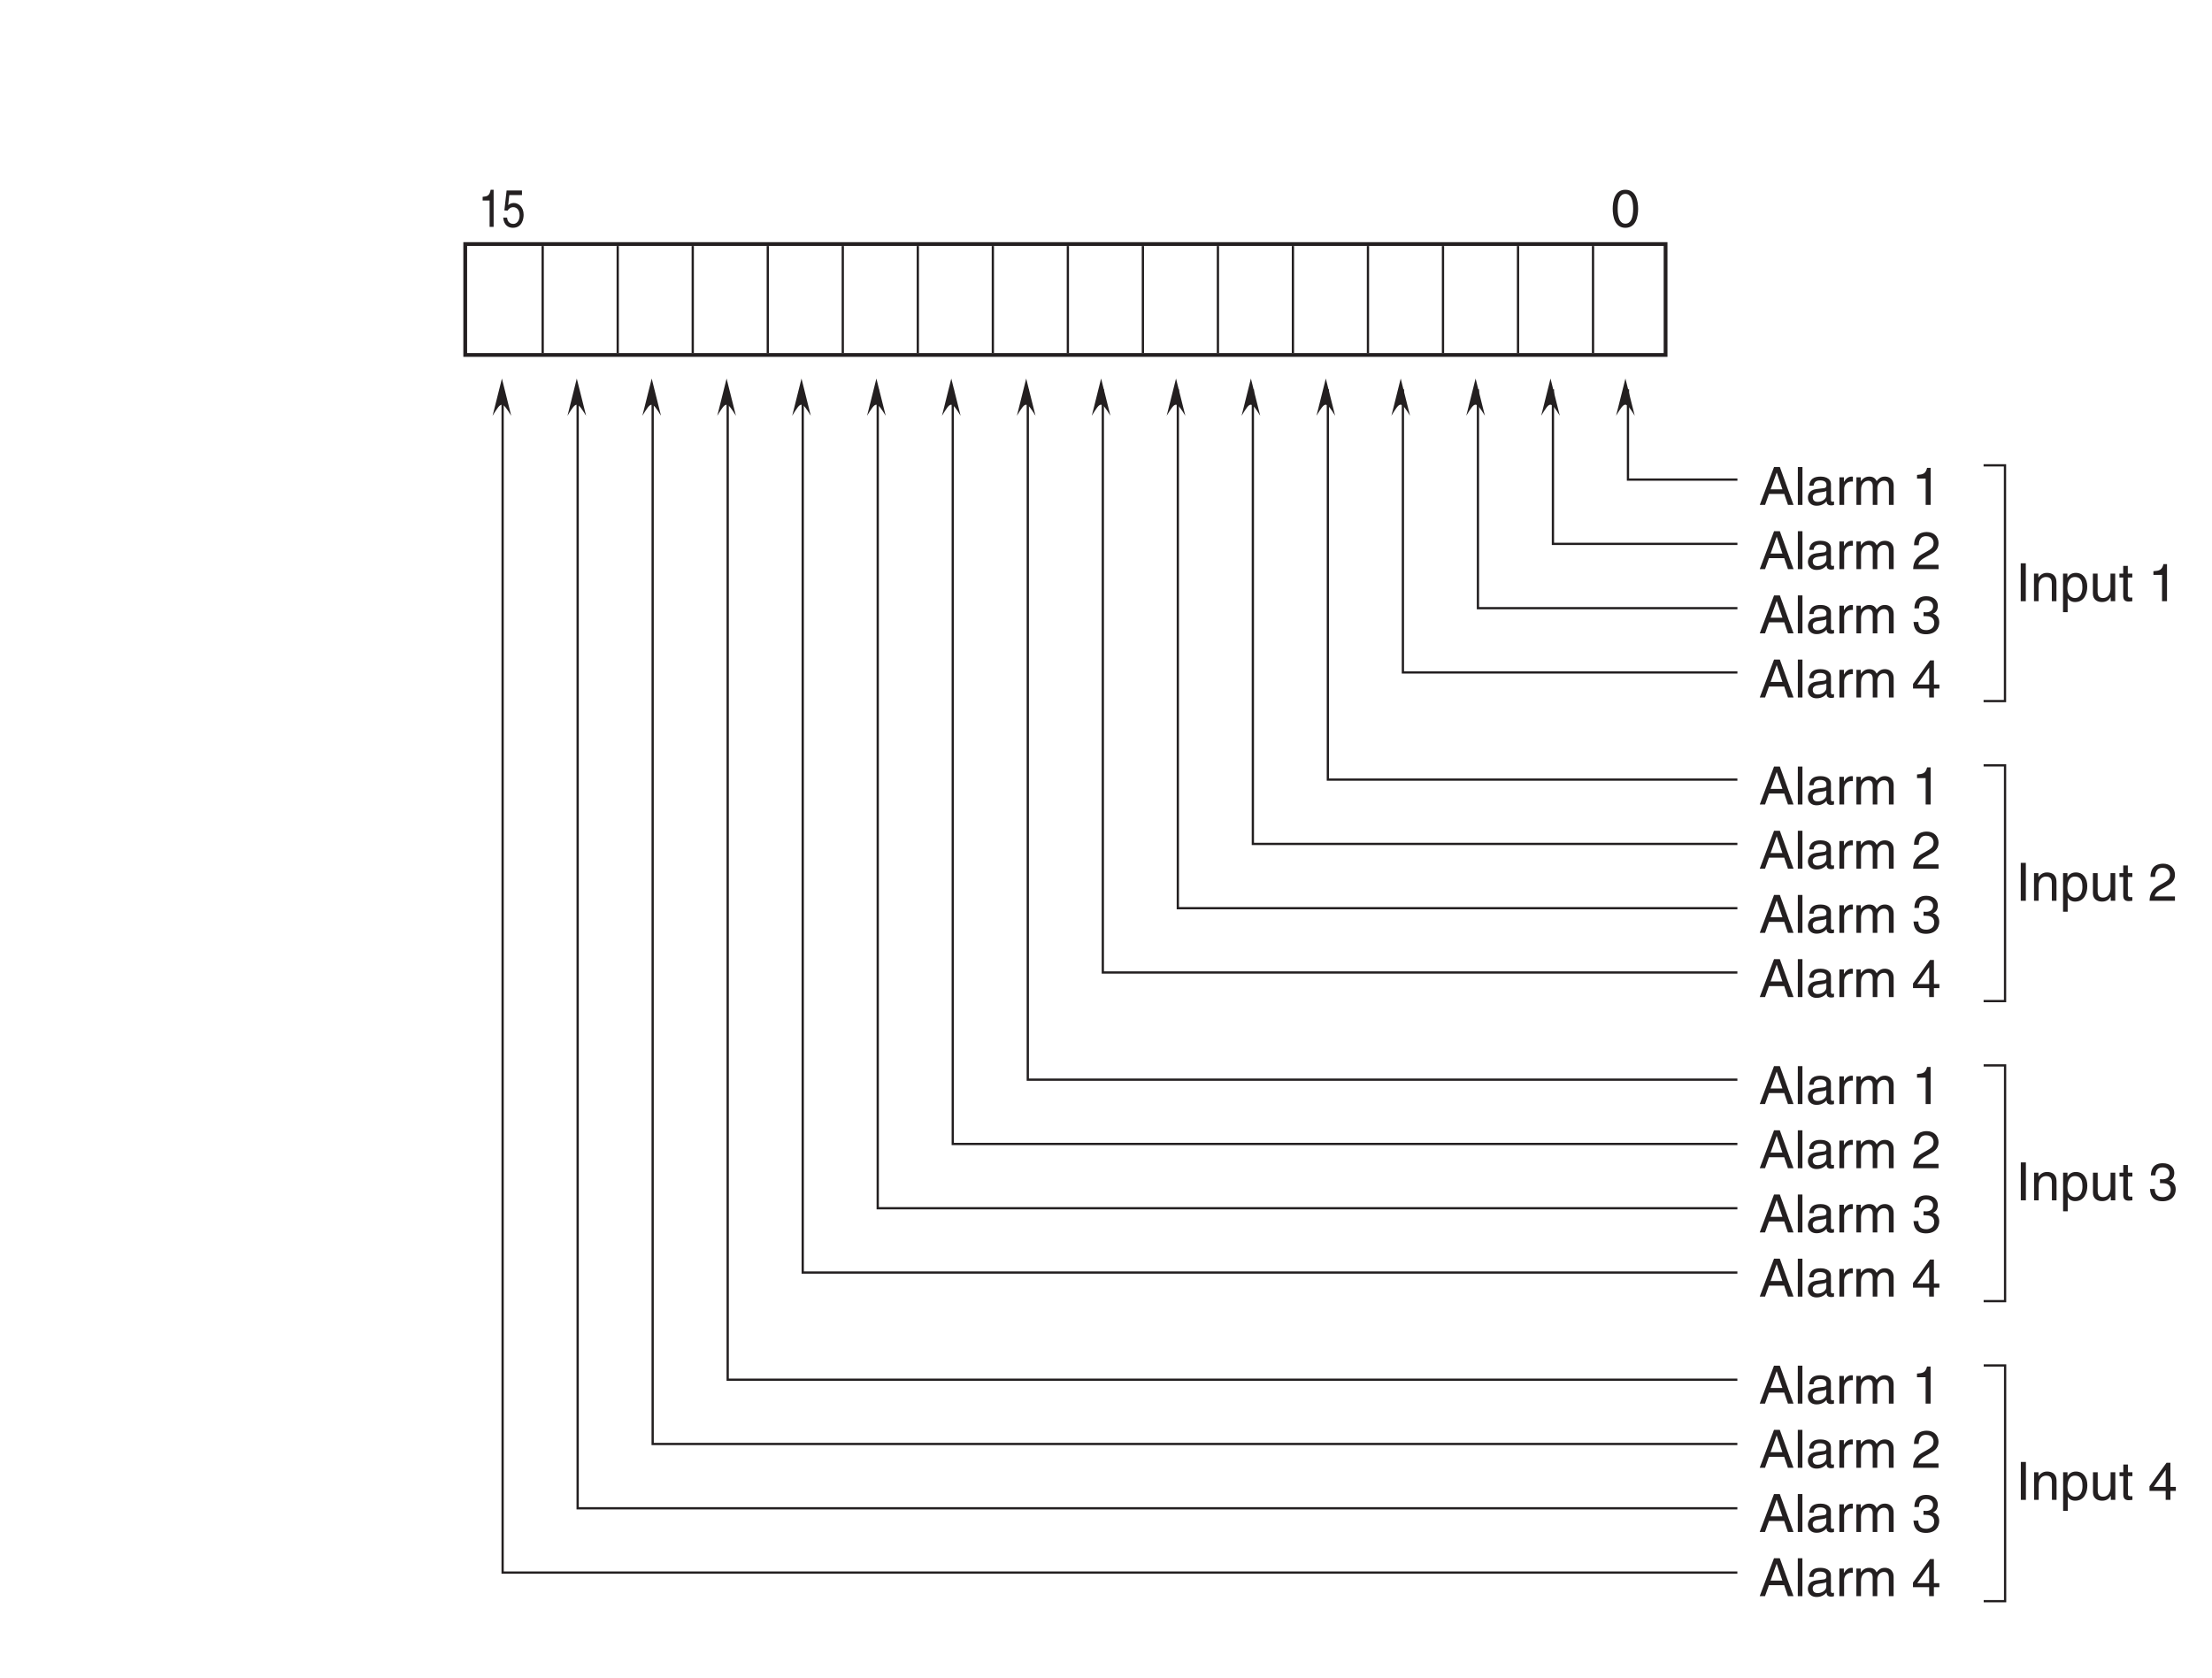 <?xml version="1.0" encoding="UTF-8"?>
<svg xmlns="http://www.w3.org/2000/svg" xmlns:xlink="http://www.w3.org/1999/xlink" width="292.52pt" height="221.91pt" viewBox="0 0 292.52 221.91" version="1.2">
<defs>
<g>
<symbol overflow="visible" id="glyph0-0">
<path style="stroke:none;" d="M 0 0 L 3.5 0 L 3.5 -4.891 L 0 -4.891 Z M 1.75 -2.766 L 0.562 -4.547 L 2.938 -4.547 Z M 1.953 -2.438 L 3.141 -4.219 L 3.141 -0.656 Z M 0.562 -0.344 L 1.75 -2.125 L 2.938 -0.344 Z M 0.344 -4.219 L 1.531 -2.438 L 0.344 -0.656 Z M 0.344 -4.219 "/>
</symbol>
<symbol overflow="visible" id="glyph0-1">
<path style="stroke:none;" d="M 2.969 -2.391 C 2.969 -1.156 2.641 -0.422 1.938 -0.422 C 1.234 -0.422 0.922 -1.156 0.922 -2.391 C 0.922 -3.625 1.234 -4.359 1.938 -4.359 C 2.641 -4.359 2.969 -3.625 2.969 -2.391 Z M 3.625 -2.391 C 3.625 -3.406 3.359 -4.906 1.938 -4.906 C 0.531 -4.906 0.266 -3.406 0.266 -2.391 C 0.266 -1.375 0.531 0.125 1.938 0.125 C 3.359 0.125 3.625 -1.375 3.625 -2.391 Z M 3.625 -2.391 "/>
</symbol>
<symbol overflow="visible" id="glyph0-2">
<path style="stroke:none;" d="M 3.328 -1.453 L 3.828 0 L 4.562 0 L 2.75 -5.016 L 1.984 -5.016 L 0.094 0 L 0.797 0 L 1.312 -1.453 Z M 1.531 -2.062 L 2.328 -4.266 L 2.344 -4.266 L 3.094 -2.062 Z M 1.531 -2.062 "/>
</symbol>
<symbol overflow="visible" id="glyph0-3">
<path style="stroke:none;" d="M 1.078 -5.016 L 0.469 -5.016 L 0.469 0 L 1.078 0 Z M 1.078 -5.016 "/>
</symbol>
<symbol overflow="visible" id="glyph0-4">
<path style="stroke:none;" d="M 1 -2.547 C 1.047 -2.828 1.141 -3.25 1.844 -3.25 C 2.422 -3.25 2.703 -3.031 2.703 -2.656 C 2.703 -2.297 2.516 -2.234 2.375 -2.219 L 1.359 -2.094 C 0.344 -1.969 0.25 -1.25 0.25 -0.953 C 0.25 -0.328 0.719 0.109 1.391 0.109 C 2.109 0.109 2.484 -0.234 2.719 -0.484 C 2.734 -0.203 2.828 0.062 3.359 0.062 C 3.5 0.062 3.594 0.031 3.703 0 L 3.703 -0.453 C 3.625 -0.438 3.562 -0.422 3.5 -0.422 C 3.375 -0.422 3.297 -0.484 3.297 -0.641 L 3.297 -2.734 C 3.297 -3.672 2.234 -3.75 1.938 -3.75 C 1.047 -3.75 0.469 -3.422 0.438 -2.547 Z M 2.688 -1.266 C 2.688 -0.781 2.125 -0.406 1.547 -0.406 C 1.094 -0.406 0.891 -0.641 0.891 -1.047 C 0.891 -1.5 1.375 -1.594 1.672 -1.641 C 2.438 -1.734 2.578 -1.781 2.688 -1.859 Z M 2.688 -1.266 "/>
</symbol>
<symbol overflow="visible" id="glyph0-5">
<path style="stroke:none;" d="M 1.156 -2.125 C 1.156 -2.656 1.516 -3.094 2.094 -3.094 L 2.312 -3.094 L 2.312 -3.734 C 2.266 -3.75 2.234 -3.75 2.156 -3.75 C 1.703 -3.75 1.375 -3.469 1.125 -3.047 L 1.125 -3.656 L 0.531 -3.656 L 0.531 0 L 1.156 0 Z M 1.156 -2.125 "/>
</symbol>
<symbol overflow="visible" id="glyph0-6">
<path style="stroke:none;" d="M 0.453 0 L 1.062 0 L 1.062 -1.984 C 1.062 -2.984 1.688 -3.203 2.031 -3.203 C 2.484 -3.203 2.609 -2.828 2.609 -2.531 L 2.609 0 L 3.219 0 L 3.219 -2.234 C 3.219 -2.719 3.562 -3.203 4.078 -3.203 C 4.609 -3.203 4.75 -2.859 4.75 -2.359 L 4.75 0 L 5.375 0 L 5.375 -2.531 C 5.375 -3.562 4.625 -3.75 4.234 -3.75 C 3.672 -3.75 3.422 -3.5 3.125 -3.156 C 3.016 -3.359 2.812 -3.75 2.156 -3.75 C 1.5 -3.75 1.188 -3.328 1.047 -3.141 L 1.031 -3.141 L 1.031 -3.656 L 0.453 -3.656 Z M 0.453 0 "/>
</symbol>
<symbol overflow="visible" id="glyph0-7">
<path style="stroke:none;" d=""/>
</symbol>
<symbol overflow="visible" id="glyph0-8">
<path style="stroke:none;" d="M 2.5 -4.906 L 2.031 -4.906 C 1.828 -4.109 1.5 -4.031 0.703 -3.969 L 0.703 -3.484 L 1.844 -3.484 L 1.844 0 L 2.5 0 Z M 2.5 -4.906 "/>
</symbol>
<symbol overflow="visible" id="glyph0-9">
<path style="stroke:none;" d="M 0.922 -3.156 C 0.938 -3.5 0.984 -4.359 1.906 -4.359 C 2.641 -4.359 2.891 -3.859 2.891 -3.469 C 2.891 -2.828 2.5 -2.625 1.984 -2.328 L 1.328 -1.953 C 0.672 -1.562 0.219 -1.016 0.188 0 L 3.547 0 L 3.547 -0.578 L 0.875 -0.578 C 0.906 -0.766 1.047 -1.156 1.719 -1.516 L 2.234 -1.797 C 2.969 -2.188 3.547 -2.562 3.547 -3.438 C 3.547 -4.359 2.859 -4.906 2 -4.906 C 1.469 -4.906 0.312 -4.75 0.312 -3.156 Z M 0.922 -3.156 "/>
</symbol>
<symbol overflow="visible" id="glyph0-10">
<path style="stroke:none;" d="M 1.312 -5.016 L 0.641 -5.016 L 0.641 0 L 1.312 0 Z M 1.312 -5.016 "/>
</symbol>
<symbol overflow="visible" id="glyph0-11">
<path style="stroke:none;" d="M 3.422 -2.484 C 3.422 -3.531 2.719 -3.75 2.156 -3.75 C 1.516 -3.75 1.188 -3.328 1.047 -3.141 L 1.031 -3.141 L 1.031 -3.656 L 0.453 -3.656 L 0.453 0 L 1.062 0 L 1.062 -1.984 C 1.062 -2.984 1.688 -3.203 2.031 -3.203 C 2.641 -3.203 2.812 -2.891 2.812 -2.25 L 2.812 0 L 3.422 0 Z M 3.422 -2.484 "/>
</symbol>
<symbol overflow="visible" id="glyph0-12">
<path style="stroke:none;" d="M 0.984 -1.656 C 0.984 -2.25 1.094 -3.203 1.984 -3.203 C 2.922 -3.203 2.969 -2.312 2.969 -1.844 C 2.969 -1.031 2.656 -0.422 1.984 -0.422 C 1.594 -0.422 0.984 -0.688 0.984 -1.656 Z M 0.406 1.453 L 1.016 1.453 L 1.016 -0.391 L 1.031 -0.391 C 1.188 -0.125 1.516 0.109 2 0.109 C 3.25 0.109 3.609 -1.062 3.609 -1.938 C 3.609 -2.969 3.062 -3.75 2.094 -3.75 C 1.422 -3.75 1.141 -3.344 1 -3.141 L 0.984 -3.141 L 0.984 -3.656 L 0.406 -3.656 Z M 0.406 1.453 "/>
</symbol>
<symbol overflow="visible" id="glyph0-13">
<path style="stroke:none;" d="M 3.422 0 L 3.422 -3.656 L 2.797 -3.656 L 2.797 -1.641 C 2.797 -1.109 2.562 -0.422 1.797 -0.422 C 1.391 -0.422 1.094 -0.625 1.094 -1.234 L 1.094 -3.656 L 0.469 -3.656 L 0.469 -1.031 C 0.469 -0.156 1.125 0.109 1.656 0.109 C 2.25 0.109 2.562 -0.125 2.828 -0.547 L 2.828 0 Z M 3.422 0 "/>
</symbol>
<symbol overflow="visible" id="glyph0-14">
<path style="stroke:none;" d="M 1.797 -3.141 L 1.797 -3.656 L 1.203 -3.656 L 1.203 -4.672 L 0.594 -4.672 L 0.594 -3.656 L 0.094 -3.656 L 0.094 -3.141 L 0.594 -3.141 L 0.594 -0.734 C 0.594 -0.297 0.719 0.047 1.328 0.047 C 1.391 0.047 1.578 0.016 1.797 0 L 1.797 -0.484 L 1.578 -0.484 C 1.453 -0.484 1.203 -0.484 1.203 -0.766 L 1.203 -3.141 Z M 1.797 -3.141 "/>
</symbol>
<symbol overflow="visible" id="glyph0-15">
<path style="stroke:none;" d="M 1.562 -2.266 C 1.656 -2.266 1.75 -2.266 1.844 -2.266 C 2.266 -2.266 2.984 -2.188 2.984 -1.375 C 2.984 -0.797 2.547 -0.422 1.922 -0.422 C 1 -0.422 0.891 -1.047 0.875 -1.5 L 0.234 -1.5 C 0.281 -0.938 0.422 -0.375 0.969 -0.078 C 1.203 0.047 1.516 0.125 1.875 0.125 C 3.125 0.125 3.641 -0.641 3.641 -1.453 C 3.641 -2.109 3.297 -2.438 2.828 -2.594 L 2.828 -2.609 C 3.094 -2.688 3.453 -2.984 3.453 -3.625 C 3.453 -4.359 2.891 -4.906 1.938 -4.906 C 0.656 -4.906 0.359 -4.016 0.359 -3.297 L 0.953 -3.297 C 0.984 -3.641 1.047 -4.359 1.906 -4.359 C 2.641 -4.359 2.828 -3.875 2.828 -3.578 C 2.828 -2.969 2.359 -2.781 1.891 -2.781 C 1.781 -2.781 1.672 -2.781 1.562 -2.797 Z M 1.562 -2.266 "/>
</symbol>
<symbol overflow="visible" id="glyph0-16">
<path style="stroke:none;" d="M 3.656 -1.188 L 3.656 -1.719 L 2.938 -1.719 L 2.938 -4.906 L 2.422 -4.906 L 0.172 -1.797 L 0.172 -1.188 L 2.312 -1.188 L 2.312 0 L 2.938 0 L 2.938 -1.188 Z M 2.312 -3.953 L 2.312 -1.719 L 0.734 -1.719 Z M 2.312 -3.953 "/>
</symbol>
<symbol overflow="visible" id="glyph1-0">
<path style="stroke:none;" d="M 0 0 L 2.797 0 L 2.797 -4.891 L 0 -4.891 Z M 1.406 -2.766 L 0.453 -4.547 L 2.344 -4.547 Z M 1.562 -2.438 L 2.516 -4.219 L 2.516 -0.656 Z M 0.453 -0.344 L 1.406 -2.125 L 2.344 -0.344 Z M 0.281 -4.219 L 1.234 -2.438 L 0.281 -0.656 Z M 0.281 -4.219 "/>
</symbol>
<symbol overflow="visible" id="glyph1-1">
<path style="stroke:none;" d="M 2.016 -4.906 L 1.625 -4.906 C 1.469 -4.109 1.203 -4.031 0.562 -3.969 L 0.562 -3.484 L 1.484 -3.484 L 1.484 0 L 2.016 0 Z M 2.016 -4.906 "/>
</symbol>
<symbol overflow="visible" id="glyph1-2">
<path style="stroke:none;" d="M 0.984 -4.203 L 2.656 -4.203 L 2.656 -4.812 L 0.625 -4.812 L 0.328 -2.172 L 0.75 -2.141 C 0.938 -2.438 1.188 -2.609 1.484 -2.609 C 1.969 -2.609 2.344 -2.234 2.344 -1.516 C 2.344 -0.906 2.031 -0.391 1.516 -0.391 C 1.078 -0.391 0.734 -0.656 0.688 -1.219 L 0.172 -1.219 C 0.281 -0.125 0.938 0.125 1.453 0.125 C 2.672 0.125 2.875 -1.047 2.875 -1.594 C 2.875 -2.609 2.219 -3.156 1.578 -3.156 C 1.234 -3.156 0.984 -3.016 0.828 -2.859 Z M 0.984 -4.203 "/>
</symbol>
</g>
</defs>
<g id="surface1">
<path style="fill:none;stroke-width:5;stroke-linecap:butt;stroke-linejoin:miter;stroke:rgb(13.73%,12.16%,12.549%);stroke-opacity:1;stroke-miterlimit:4;" d="M 615.227 1747.313 L 2202.593 1747.313 L 2202.593 1893.998 L 615.227 1893.998 Z M 615.227 1747.313 " transform="matrix(0.1,0,0,-0.1,0,221.683)"/>
<g style="fill:rgb(13.73%,12.16%,12.549%);fill-opacity:1;">
  <use xlink:href="#glyph0-1" x="213.004" y="30.007"/>
</g>
<g style="fill:rgb(13.73%,12.16%,12.549%);fill-opacity:1;">
  <use xlink:href="#glyph1-1" x="63.262" y="30.007"/>
  <use xlink:href="#glyph1-2" x="66.37" y="30.007"/>
</g>
<g style="fill:rgb(13.73%,12.16%,12.549%);fill-opacity:1;">
  <use xlink:href="#glyph0-2" x="232.621" y="66.792"/>
  <use xlink:href="#glyph0-3" x="237.283" y="66.792"/>
  <use xlink:href="#glyph0-4" x="238.834" y="66.792"/>
  <use xlink:href="#glyph0-5" x="242.72" y="66.792"/>
  <use xlink:href="#glyph0-6" x="245.047" y="66.792"/>
  <use xlink:href="#glyph0-7" x="250.868" y="66.792"/>
  <use xlink:href="#glyph0-8" x="252.811" y="66.792"/>
</g>
<g style="fill:rgb(13.73%,12.16%,12.549%);fill-opacity:1;">
  <use xlink:href="#glyph0-2" x="232.621" y="75.283"/>
  <use xlink:href="#glyph0-3" x="237.283" y="75.283"/>
  <use xlink:href="#glyph0-4" x="238.834" y="75.283"/>
  <use xlink:href="#glyph0-5" x="242.72" y="75.283"/>
  <use xlink:href="#glyph0-6" x="245.047" y="75.283"/>
  <use xlink:href="#glyph0-7" x="250.868" y="75.283"/>
  <use xlink:href="#glyph0-9" x="252.811" y="75.283"/>
</g>
<g style="fill:rgb(13.73%,12.16%,12.549%);fill-opacity:1;">
  <use xlink:href="#glyph0-10" x="266.584" y="79.528"/>
  <use xlink:href="#glyph0-11" x="268.527" y="79.528"/>
  <use xlink:href="#glyph0-12" x="272.413" y="79.528"/>
  <use xlink:href="#glyph0-13" x="276.298" y="79.528"/>
  <use xlink:href="#glyph0-14" x="280.184" y="79.528"/>
  <use xlink:href="#glyph0-7" x="282.127" y="79.528"/>
  <use xlink:href="#glyph0-8" x="284.069" y="79.528"/>
</g>
<g style="fill:rgb(13.73%,12.16%,12.549%);fill-opacity:1;">
  <use xlink:href="#glyph0-2" x="232.621" y="83.774"/>
  <use xlink:href="#glyph0-3" x="237.283" y="83.774"/>
  <use xlink:href="#glyph0-4" x="238.834" y="83.774"/>
  <use xlink:href="#glyph0-5" x="242.72" y="83.774"/>
  <use xlink:href="#glyph0-6" x="245.047" y="83.774"/>
  <use xlink:href="#glyph0-7" x="250.868" y="83.774"/>
  <use xlink:href="#glyph0-15" x="252.811" y="83.774"/>
</g>
<path style="fill:none;stroke-width:3;stroke-linecap:butt;stroke-linejoin:miter;stroke:rgb(13.73%,12.16%,12.549%);stroke-opacity:1;stroke-miterlimit:4;" d="M 2152.863 1701.808 L 2152.863 1582.433 L 2297.592 1582.433 " transform="matrix(0.1,0,0,-0.1,0,221.683)"/>
<path style=" stroke:none;fill-rule:nonzero;fill:rgb(13.73%,12.16%,12.549%);fill-opacity:1;" d="M 213.715 54.992 L 214.949 50.07 L 216.18 54.992 C 214.949 53.02 214.895 53.074 213.715 54.992 "/>
<path style="fill:none;stroke-width:3;stroke-linecap:butt;stroke-linejoin:miter;stroke:rgb(13.73%,12.16%,12.549%);stroke-opacity:1;stroke-miterlimit:4;" d="M 2053.638 1701.808 L 2053.638 1497.411 L 2297.592 1497.411 " transform="matrix(0.1,0,0,-0.1,0,221.683)"/>
<path style=" stroke:none;fill-rule:nonzero;fill:rgb(13.73%,12.16%,12.549%);fill-opacity:1;" d="M 203.812 54.992 L 205.043 50.07 L 206.273 54.992 C 205.043 53.02 204.988 53.074 203.812 54.992 "/>
<path style="fill:none;stroke-width:3;stroke-linecap:butt;stroke-linejoin:miter;stroke:rgb(13.73%,12.16%,12.549%);stroke-opacity:1;stroke-miterlimit:4;" d="M 1954.452 1701.808 L 1954.452 1412.35 L 2297.592 1412.35 " transform="matrix(0.1,0,0,-0.1,0,221.683)"/>
<path style=" stroke:none;fill-rule:nonzero;fill:rgb(13.73%,12.16%,12.549%);fill-opacity:1;" d="M 193.906 54.992 L 195.137 50.07 L 196.367 54.992 C 195.137 53.02 195.082 53.074 193.906 54.992 "/>
<g style="fill:rgb(13.73%,12.16%,12.549%);fill-opacity:1;">
  <use xlink:href="#glyph0-2" x="232.621" y="92.265"/>
  <use xlink:href="#glyph0-3" x="237.283" y="92.265"/>
  <use xlink:href="#glyph0-4" x="238.834" y="92.265"/>
  <use xlink:href="#glyph0-5" x="242.72" y="92.265"/>
  <use xlink:href="#glyph0-6" x="245.047" y="92.265"/>
  <use xlink:href="#glyph0-7" x="250.868" y="92.265"/>
  <use xlink:href="#glyph0-16" x="252.811" y="92.265"/>
</g>
<path style="fill:none;stroke-width:3;stroke-linecap:butt;stroke-linejoin:miter;stroke:rgb(13.73%,12.16%,12.549%);stroke-opacity:1;stroke-miterlimit:4;" d="M 1855.227 1701.808 L 1855.227 1327.328 L 2297.592 1327.328 " transform="matrix(0.1,0,0,-0.1,0,221.683)"/>
<path style=" stroke:none;fill-rule:nonzero;fill:rgb(13.73%,12.16%,12.549%);fill-opacity:1;" d="M 184.004 54.992 L 185.234 50.07 L 186.465 54.992 C 185.234 53.02 185.18 53.074 184.004 54.992 "/>
<path style="fill:none;stroke-width:3;stroke-linecap:butt;stroke-linejoin:miter;stroke:rgb(13.73%,12.16%,12.549%);stroke-opacity:1;stroke-miterlimit:4;" d="M 2623.125 1601.292 L 2651.453 1601.292 L 2651.453 1289.453 L 2623.125 1289.453 " transform="matrix(0.1,0,0,-0.1,0,221.683)"/>
<g style="fill:rgb(13.73%,12.16%,12.549%);fill-opacity:1;">
  <use xlink:href="#glyph0-2" x="232.619" y="106.416"/>
  <use xlink:href="#glyph0-3" x="237.281" y="106.416"/>
  <use xlink:href="#glyph0-4" x="238.832" y="106.416"/>
  <use xlink:href="#glyph0-5" x="242.718" y="106.416"/>
  <use xlink:href="#glyph0-6" x="245.045" y="106.416"/>
  <use xlink:href="#glyph0-7" x="250.866" y="106.416"/>
  <use xlink:href="#glyph0-8" x="252.809" y="106.416"/>
</g>
<g style="fill:rgb(13.73%,12.16%,12.549%);fill-opacity:1;">
  <use xlink:href="#glyph0-2" x="232.619" y="114.907"/>
  <use xlink:href="#glyph0-3" x="237.281" y="114.907"/>
  <use xlink:href="#glyph0-4" x="238.832" y="114.907"/>
  <use xlink:href="#glyph0-5" x="242.718" y="114.907"/>
  <use xlink:href="#glyph0-6" x="245.045" y="114.907"/>
  <use xlink:href="#glyph0-7" x="250.866" y="114.907"/>
  <use xlink:href="#glyph0-9" x="252.809" y="114.907"/>
</g>
<g style="fill:rgb(13.73%,12.16%,12.549%);fill-opacity:1;">
  <use xlink:href="#glyph0-10" x="266.589" y="119.153"/>
  <use xlink:href="#glyph0-11" x="268.531" y="119.153"/>
  <use xlink:href="#glyph0-12" x="272.417" y="119.153"/>
  <use xlink:href="#glyph0-13" x="276.303" y="119.153"/>
  <use xlink:href="#glyph0-14" x="280.188" y="119.153"/>
  <use xlink:href="#glyph0-7" x="282.131" y="119.153"/>
  <use xlink:href="#glyph0-9" x="284.074" y="119.153"/>
</g>
<g style="fill:rgb(13.73%,12.16%,12.549%);fill-opacity:1;">
  <use xlink:href="#glyph0-2" x="232.619" y="123.398"/>
  <use xlink:href="#glyph0-3" x="237.281" y="123.398"/>
  <use xlink:href="#glyph0-4" x="238.832" y="123.398"/>
  <use xlink:href="#glyph0-5" x="242.718" y="123.398"/>
  <use xlink:href="#glyph0-6" x="245.045" y="123.398"/>
  <use xlink:href="#glyph0-7" x="250.866" y="123.398"/>
  <use xlink:href="#glyph0-15" x="252.809" y="123.398"/>
</g>
<path style="fill:none;stroke-width:3;stroke-linecap:butt;stroke-linejoin:miter;stroke:rgb(13.73%,12.16%,12.549%);stroke-opacity:1;stroke-miterlimit:4;" d="M 1756.002 1701.808 L 1756.002 1185.572 L 2297.553 1185.572 " transform="matrix(0.1,0,0,-0.1,0,221.683)"/>
<path style=" stroke:none;fill-rule:nonzero;fill:rgb(13.73%,12.16%,12.549%);fill-opacity:1;" d="M 174.094 54.996 L 175.328 50.07 L 176.559 54.996 C 175.328 53.023 175.273 53.078 174.094 54.996 "/>
<path style="fill:none;stroke-width:3;stroke-linecap:butt;stroke-linejoin:miter;stroke:rgb(13.73%,12.16%,12.549%);stroke-opacity:1;stroke-miterlimit:4;" d="M 1656.816 1701.808 L 1656.816 1100.511 L 2297.553 1100.511 " transform="matrix(0.1,0,0,-0.1,0,221.683)"/>
<path style=" stroke:none;fill-rule:nonzero;fill:rgb(13.73%,12.16%,12.549%);fill-opacity:1;" d="M 164.191 54.996 L 165.422 50.07 L 166.652 54.996 C 165.422 53.023 165.367 53.078 164.191 54.996 "/>
<path style="fill:none;stroke-width:3;stroke-linecap:butt;stroke-linejoin:miter;stroke:rgb(13.73%,12.16%,12.549%);stroke-opacity:1;stroke-miterlimit:4;" d="M 1557.591 1701.808 L 1557.591 1015.489 L 2297.553 1015.489 " transform="matrix(0.1,0,0,-0.1,0,221.683)"/>
<path style=" stroke:none;fill-rule:nonzero;fill:rgb(13.73%,12.16%,12.549%);fill-opacity:1;" d="M 154.285 54.996 L 155.52 50.07 L 156.75 54.996 C 155.52 53.023 155.465 53.078 154.285 54.996 "/>
<g style="fill:rgb(13.73%,12.16%,12.549%);fill-opacity:1;">
  <use xlink:href="#glyph0-2" x="232.619" y="131.89"/>
  <use xlink:href="#glyph0-3" x="237.281" y="131.89"/>
  <use xlink:href="#glyph0-4" x="238.832" y="131.89"/>
  <use xlink:href="#glyph0-5" x="242.718" y="131.89"/>
  <use xlink:href="#glyph0-6" x="245.045" y="131.89"/>
  <use xlink:href="#glyph0-7" x="250.866" y="131.89"/>
  <use xlink:href="#glyph0-16" x="252.809" y="131.89"/>
</g>
<path style="fill:none;stroke-width:3;stroke-linecap:butt;stroke-linejoin:miter;stroke:rgb(13.73%,12.16%,12.549%);stroke-opacity:1;stroke-miterlimit:4;" d="M 1458.405 1701.808 L 1458.405 930.428 L 2297.553 930.428 " transform="matrix(0.1,0,0,-0.1,0,221.683)"/>
<path style=" stroke:none;fill-rule:nonzero;fill:rgb(13.73%,12.16%,12.549%);fill-opacity:1;" d="M 144.383 54.996 L 145.613 50.07 L 146.844 54.996 C 145.613 53.023 145.559 53.078 144.383 54.996 "/>
<path style="fill:none;stroke-width:3;stroke-linecap:butt;stroke-linejoin:miter;stroke:rgb(13.73%,12.16%,12.549%);stroke-opacity:1;stroke-miterlimit:4;" d="M 2623.165 1204.431 L 2651.531 1204.431 L 2651.531 892.592 L 2623.165 892.592 " transform="matrix(0.1,0,0,-0.1,0,221.683)"/>
<g style="fill:rgb(13.73%,12.16%,12.549%);fill-opacity:1;">
  <use xlink:href="#glyph0-2" x="232.617" y="146.041"/>
  <use xlink:href="#glyph0-3" x="237.279" y="146.041"/>
  <use xlink:href="#glyph0-4" x="238.83" y="146.041"/>
  <use xlink:href="#glyph0-5" x="242.716" y="146.041"/>
  <use xlink:href="#glyph0-6" x="245.043" y="146.041"/>
  <use xlink:href="#glyph0-7" x="250.864" y="146.041"/>
  <use xlink:href="#glyph0-8" x="252.807" y="146.041"/>
</g>
<g style="fill:rgb(13.73%,12.16%,12.549%);fill-opacity:1;">
  <use xlink:href="#glyph0-2" x="232.617" y="154.531"/>
  <use xlink:href="#glyph0-3" x="237.279" y="154.531"/>
  <use xlink:href="#glyph0-4" x="238.83" y="154.531"/>
  <use xlink:href="#glyph0-5" x="242.716" y="154.531"/>
  <use xlink:href="#glyph0-6" x="245.043" y="154.531"/>
  <use xlink:href="#glyph0-7" x="250.864" y="154.531"/>
  <use xlink:href="#glyph0-9" x="252.807" y="154.531"/>
</g>
<g style="fill:rgb(13.73%,12.16%,12.549%);fill-opacity:1;">
  <use xlink:href="#glyph0-10" x="266.595" y="158.776"/>
  <use xlink:href="#glyph0-11" x="268.538" y="158.776"/>
  <use xlink:href="#glyph0-12" x="272.423" y="158.776"/>
  <use xlink:href="#glyph0-13" x="276.309" y="158.776"/>
  <use xlink:href="#glyph0-14" x="280.194" y="158.776"/>
  <use xlink:href="#glyph0-7" x="282.137" y="158.776"/>
  <use xlink:href="#glyph0-15" x="284.08" y="158.776"/>
</g>
<g style="fill:rgb(13.73%,12.16%,12.549%);fill-opacity:1;">
  <use xlink:href="#glyph0-2" x="232.617" y="163.023"/>
  <use xlink:href="#glyph0-3" x="237.279" y="163.023"/>
  <use xlink:href="#glyph0-4" x="238.83" y="163.023"/>
  <use xlink:href="#glyph0-5" x="242.716" y="163.023"/>
  <use xlink:href="#glyph0-6" x="245.043" y="163.023"/>
  <use xlink:href="#glyph0-7" x="250.864" y="163.023"/>
  <use xlink:href="#glyph0-15" x="252.807" y="163.023"/>
</g>
<path style="fill:none;stroke-width:3;stroke-linecap:butt;stroke-linejoin:miter;stroke:rgb(13.73%,12.16%,12.549%);stroke-opacity:1;stroke-miterlimit:4;" d="M 1359.18 1701.769 L 1359.18 788.672 L 2297.553 788.672 " transform="matrix(0.1,0,0,-0.1,0,221.683)"/>
<path style=" stroke:none;fill-rule:nonzero;fill:rgb(13.73%,12.16%,12.549%);fill-opacity:1;" d="M 134.477 55 L 135.707 50.074 L 136.938 55 C 135.707 53.023 135.652 53.078 134.477 55 "/>
<path style="fill:none;stroke-width:3;stroke-linecap:butt;stroke-linejoin:miter;stroke:rgb(13.73%,12.16%,12.549%);stroke-opacity:1;stroke-miterlimit:4;" d="M 1259.955 1701.769 L 1259.955 703.611 L 2297.553 703.611 " transform="matrix(0.1,0,0,-0.1,0,221.683)"/>
<path style=" stroke:none;fill-rule:nonzero;fill:rgb(13.73%,12.16%,12.549%);fill-opacity:1;" d="M 124.57 55 L 125.801 50.074 L 127.035 55 C 125.801 53.023 125.746 53.078 124.57 55 "/>
<path style="fill:none;stroke-width:3;stroke-linecap:butt;stroke-linejoin:miter;stroke:rgb(13.73%,12.16%,12.549%);stroke-opacity:1;stroke-miterlimit:4;" d="M 1160.73 1701.769 L 1160.73 618.589 L 2297.553 618.589 " transform="matrix(0.1,0,0,-0.1,0,221.683)"/>
<path style=" stroke:none;fill-rule:nonzero;fill:rgb(13.73%,12.16%,12.549%);fill-opacity:1;" d="M 114.664 55 L 115.898 50.074 L 117.129 55 C 115.898 53.023 115.844 53.078 114.664 55 "/>
<g style="fill:rgb(13.73%,12.16%,12.549%);fill-opacity:1;">
  <use xlink:href="#glyph0-2" x="232.617" y="171.514"/>
  <use xlink:href="#glyph0-3" x="237.279" y="171.514"/>
  <use xlink:href="#glyph0-4" x="238.83" y="171.514"/>
  <use xlink:href="#glyph0-5" x="242.716" y="171.514"/>
  <use xlink:href="#glyph0-6" x="245.043" y="171.514"/>
  <use xlink:href="#glyph0-7" x="250.864" y="171.514"/>
  <use xlink:href="#glyph0-16" x="252.807" y="171.514"/>
</g>
<path style="fill:none;stroke-width:3;stroke-linecap:butt;stroke-linejoin:miter;stroke:rgb(13.73%,12.16%,12.549%);stroke-opacity:1;stroke-miterlimit:4;" d="M 1061.544 1701.769 L 1061.544 533.527 L 2297.553 533.527 " transform="matrix(0.1,0,0,-0.1,0,221.683)"/>
<path style=" stroke:none;fill-rule:nonzero;fill:rgb(13.73%,12.16%,12.549%);fill-opacity:1;" d="M 104.762 55 L 105.992 50.074 L 107.223 55 C 105.992 53.023 105.938 53.078 104.762 55 "/>
<path style="fill:none;stroke-width:3;stroke-linecap:butt;stroke-linejoin:miter;stroke:rgb(13.73%,12.16%,12.549%);stroke-opacity:1;stroke-miterlimit:4;" d="M 2623.204 807.531 L 2651.57 807.531 L 2651.57 495.692 L 2623.204 495.692 " transform="matrix(0.1,0,0,-0.1,0,221.683)"/>
<g style="fill:rgb(13.73%,12.16%,12.549%);fill-opacity:1;">
  <use xlink:href="#glyph0-2" x="232.614" y="185.665"/>
  <use xlink:href="#glyph0-3" x="237.276" y="185.665"/>
  <use xlink:href="#glyph0-4" x="238.827" y="185.665"/>
  <use xlink:href="#glyph0-5" x="242.713" y="185.665"/>
  <use xlink:href="#glyph0-6" x="245.04" y="185.665"/>
  <use xlink:href="#glyph0-7" x="250.861" y="185.665"/>
  <use xlink:href="#glyph0-8" x="252.804" y="185.665"/>
</g>
<g style="fill:rgb(13.73%,12.16%,12.549%);fill-opacity:1;">
  <use xlink:href="#glyph0-2" x="232.614" y="194.157"/>
  <use xlink:href="#glyph0-3" x="237.276" y="194.157"/>
  <use xlink:href="#glyph0-4" x="238.827" y="194.157"/>
  <use xlink:href="#glyph0-5" x="242.713" y="194.157"/>
  <use xlink:href="#glyph0-6" x="245.04" y="194.157"/>
  <use xlink:href="#glyph0-7" x="250.861" y="194.157"/>
  <use xlink:href="#glyph0-9" x="252.804" y="194.157"/>
</g>
<g style="fill:rgb(13.73%,12.16%,12.549%);fill-opacity:1;">
  <use xlink:href="#glyph0-10" x="266.598" y="198.402"/>
  <use xlink:href="#glyph0-11" x="268.541" y="198.402"/>
  <use xlink:href="#glyph0-12" x="272.427" y="198.402"/>
  <use xlink:href="#glyph0-13" x="276.312" y="198.402"/>
  <use xlink:href="#glyph0-14" x="280.198" y="198.402"/>
  <use xlink:href="#glyph0-7" x="282.141" y="198.402"/>
  <use xlink:href="#glyph0-16" x="284.083" y="198.402"/>
</g>
<g style="fill:rgb(13.73%,12.16%,12.549%);fill-opacity:1;">
  <use xlink:href="#glyph0-2" x="232.614" y="202.647"/>
  <use xlink:href="#glyph0-3" x="237.276" y="202.647"/>
  <use xlink:href="#glyph0-4" x="238.827" y="202.647"/>
  <use xlink:href="#glyph0-5" x="242.713" y="202.647"/>
  <use xlink:href="#glyph0-6" x="245.04" y="202.647"/>
  <use xlink:href="#glyph0-7" x="250.861" y="202.647"/>
  <use xlink:href="#glyph0-15" x="252.804" y="202.647"/>
</g>
<path style="fill:none;stroke-width:3;stroke-linecap:butt;stroke-linejoin:miter;stroke:rgb(13.73%,12.16%,12.549%);stroke-opacity:1;stroke-miterlimit:4;" d="M 962.319 1701.73 L 962.319 391.772 L 2297.514 391.772 " transform="matrix(0.1,0,0,-0.1,0,221.683)"/>
<path style=" stroke:none;fill-rule:nonzero;fill:rgb(13.73%,12.16%,12.549%);fill-opacity:1;" d="M 94.855 55 L 96.086 50.074 L 97.32 55 C 96.086 53.027 96.031 53.082 94.855 55 "/>
<path style="fill:none;stroke-width:3;stroke-linecap:butt;stroke-linejoin:miter;stroke:rgb(13.73%,12.16%,12.549%);stroke-opacity:1;stroke-miterlimit:4;" d="M 863.094 1701.73 L 863.094 306.75 L 2297.514 306.75 " transform="matrix(0.1,0,0,-0.1,0,221.683)"/>
<path style=" stroke:none;fill-rule:nonzero;fill:rgb(13.73%,12.16%,12.549%);fill-opacity:1;" d="M 84.949 55 L 86.184 50.074 L 87.414 55 C 86.184 53.027 86.129 53.082 84.949 55 "/>
<path style="fill:none;stroke-width:3;stroke-linecap:butt;stroke-linejoin:miter;stroke:rgb(13.73%,12.16%,12.549%);stroke-opacity:1;stroke-miterlimit:4;" d="M 763.908 1701.73 L 763.908 221.688 L 2297.514 221.688 " transform="matrix(0.1,0,0,-0.1,0,221.683)"/>
<path style=" stroke:none;fill-rule:nonzero;fill:rgb(13.73%,12.16%,12.549%);fill-opacity:1;" d="M 75.047 55 L 76.277 50.074 L 77.508 55 C 76.277 53.027 76.223 53.082 75.047 55 "/>
<g style="fill:rgb(13.73%,12.16%,12.549%);fill-opacity:1;">
  <use xlink:href="#glyph0-2" x="232.614" y="211.139"/>
  <use xlink:href="#glyph0-3" x="237.276" y="211.139"/>
  <use xlink:href="#glyph0-4" x="238.827" y="211.139"/>
  <use xlink:href="#glyph0-5" x="242.713" y="211.139"/>
  <use xlink:href="#glyph0-6" x="245.04" y="211.139"/>
  <use xlink:href="#glyph0-7" x="250.861" y="211.139"/>
  <use xlink:href="#glyph0-16" x="252.804" y="211.139"/>
</g>
<path style="fill:none;stroke-width:3;stroke-linecap:butt;stroke-linejoin:miter;stroke:rgb(13.73%,12.16%,12.549%);stroke-opacity:1;stroke-miterlimit:4;" d="M 664.683 1701.73 L 664.683 136.627 L 2297.514 136.627 " transform="matrix(0.1,0,0,-0.1,0,221.683)"/>
<path style=" stroke:none;fill-rule:nonzero;fill:rgb(13.73%,12.16%,12.549%);fill-opacity:1;" d="M 65.141 55 L 66.375 50.074 L 67.605 55 C 66.375 53.027 66.32 53.082 65.141 55 "/>
<path style="fill:none;stroke-width:3;stroke-linecap:butt;stroke-linejoin:miter;stroke:rgb(13.73%,12.16%,12.549%);stroke-opacity:1;stroke-miterlimit:4;" d="M 2623.282 410.631 L 2651.61 410.631 L 2651.61 98.792 L 2623.282 98.792 " transform="matrix(0.1,0,0,-0.1,0,221.683)"/>
<path style="fill:none;stroke-width:3;stroke-linecap:butt;stroke-linejoin:miter;stroke:rgb(13.73%,12.16%,12.549%);stroke-opacity:1;stroke-miterlimit:4;" d="M 717.66 1891.416 L 717.66 1749.66 M 816.885 1891.416 L 816.885 1749.66 M 916.11 1891.416 L 916.11 1749.66 M 1015.335 1891.416 L 1015.335 1749.66 M 1114.521 1891.416 L 1114.521 1749.66 M 1213.746 1891.416 L 1213.746 1749.66 M 1312.971 1891.416 L 1312.971 1749.66 M 1412.157 1891.416 L 1412.157 1749.66 M 1511.382 1891.416 L 1511.382 1749.66 M 1610.607 1891.416 L 1610.607 1749.66 M 1709.793 1891.416 L 1709.793 1749.66 M 1809.018 1891.416 L 1809.018 1749.66 M 1908.243 1891.416 L 1908.243 1749.66 M 2007.468 1891.416 L 2007.468 1749.66 M 2106.654 1891.416 L 2106.654 1749.66 " transform="matrix(0.1,0,0,-0.1,0,221.683)"/>
</g>
</svg>
